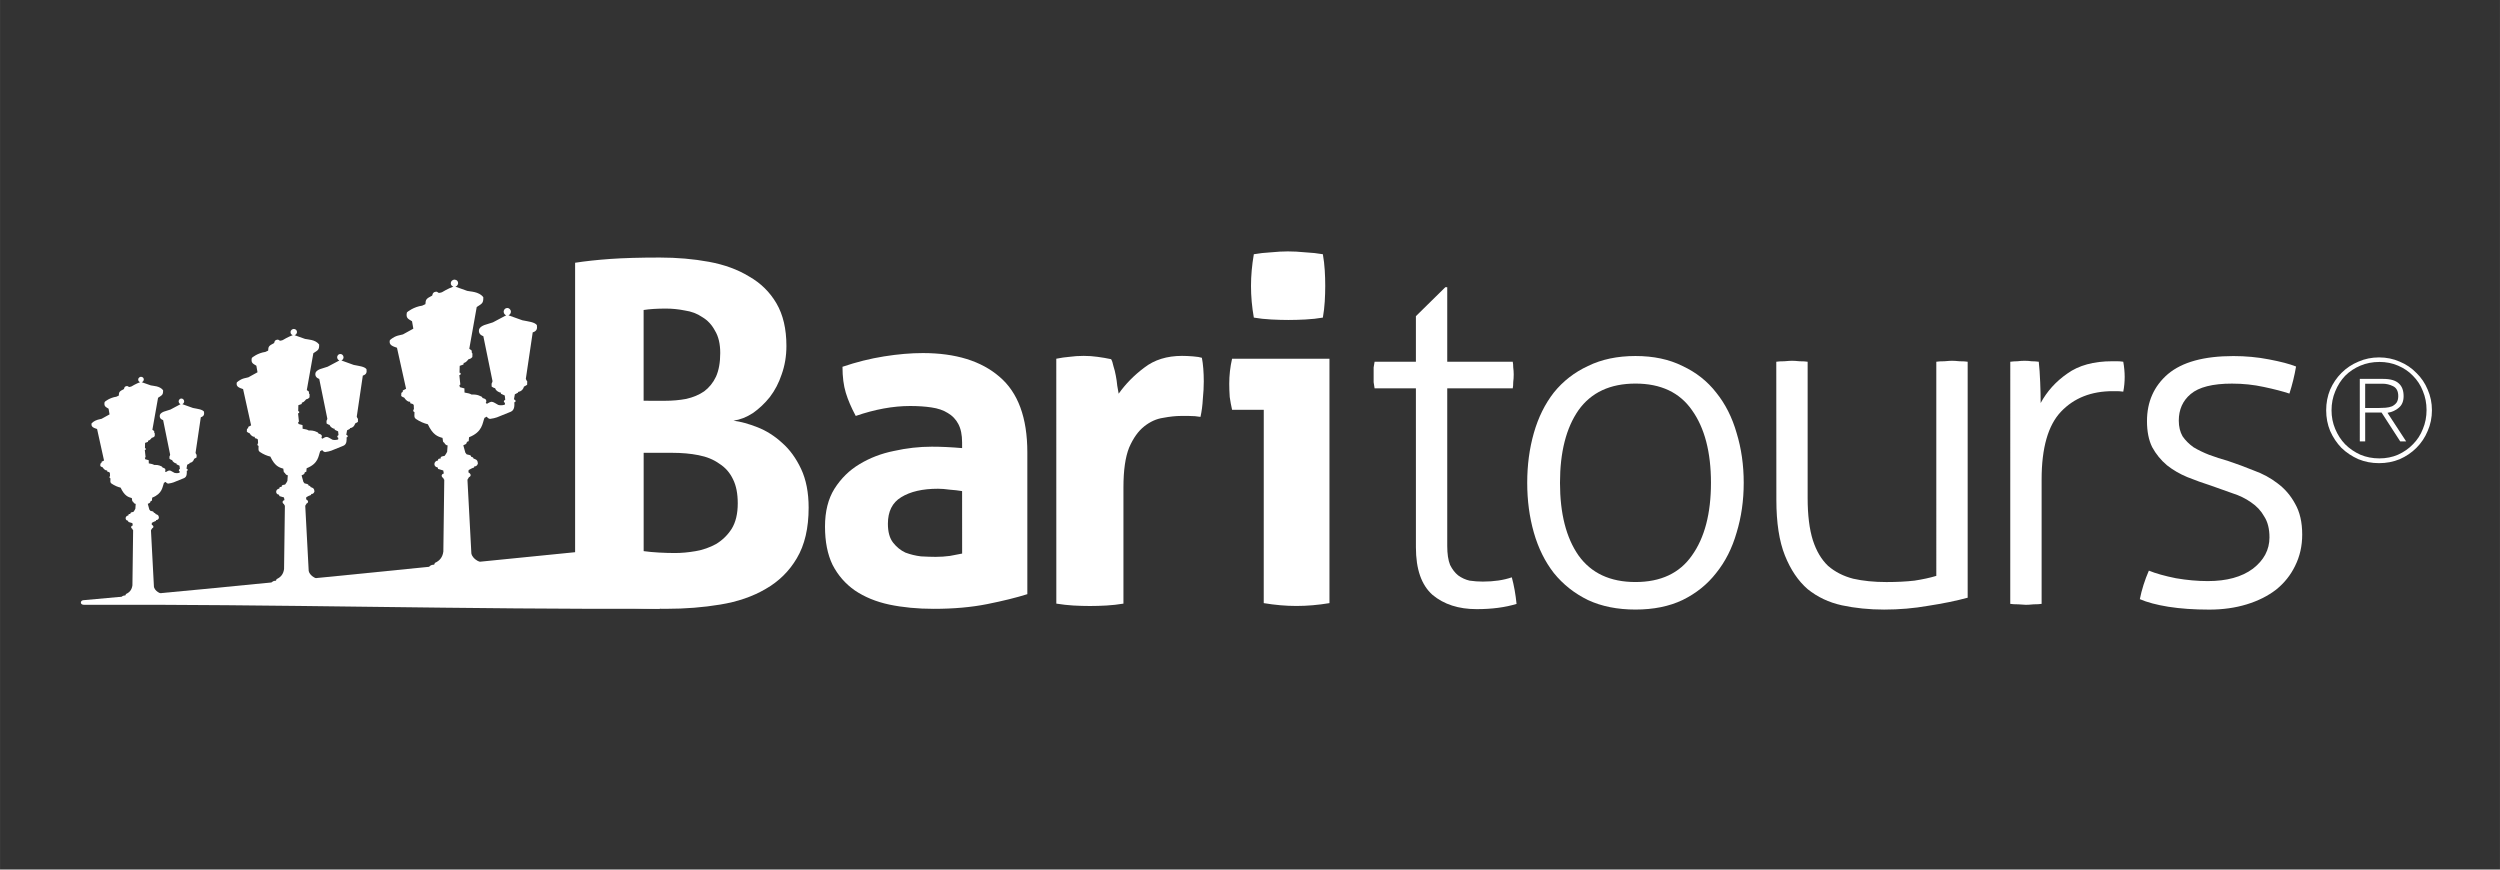 <?xml version="1.0" encoding="UTF-8" standalone="no"?>
<!-- Created with Inkscape (http://www.inkscape.org/) -->

<svg
   xmlns:dc="http://purl.org/dc/elements/1.1/"
   xmlns:cc="http://creativecommons.org/ns#"
   xmlns:rdf="http://www.w3.org/1999/02/22-rdf-syntax-ns#"
   xmlns:svg="http://www.w3.org/2000/svg"
   xmlns="http://www.w3.org/2000/svg"
   xmlns:sodipodi="http://sodipodi.sourceforge.net/DTD/sodipodi-0.dtd"
   xmlns:inkscape="http://www.inkscape.org/namespaces/inkscape"
   width="230"
   height="80"
   viewBox="0 0 60.854 21.167"
   version="1.1"
   id="svg8"
   inkscape:version="0.92.2 5c3e80d, 2017-08-06"
   sodipodi:docname="logo.svg">
  <rect x="0" y="0" width="60.854" height="21.167" fill="#333333" stroke="none"/>
  <defs
     id="defs2" />
  <sodipodi:namedview
     id="base"
     pagecolor="#ffffff"
     bordercolor="#666666"
     borderopacity="1.0"
     inkscape:pageopacity="0.0"
     inkscape:pageshadow="2"
     inkscape:zoom="4"
     inkscape:cx="171.80629"
     inkscape:cy="5.8276793"
     inkscape:document-units="mm"
     inkscape:current-layer="g1367"
     showgrid="false"
     inkscape:window-width="1920"
     inkscape:window-height="960"
     inkscape:window-x="1"
     inkscape:window-y="0"
     inkscape:window-maximized="0"
     units="px" />
  <g
     inkscape:label="Livello 1"
     inkscape:groupmode="layer"
     id="layer1"
     transform="translate(0,-275.833)">
    <g
       id="g1250"
       transform="matrix(0.466,0,0,0.466,-8.36,244.056)"
       style="stroke-width:2.145">
      <g
         id="g1268"
         style="fill:#000000;fill-opacity:1">
        <g
           id="g1284"
           style="fill:#000000;fill-opacity:1">
          <g
             id="g1367"
             style="fill:#000000;fill-opacity:1">
            <g
               id="g5142"
               style="fill:#ffffff;fill-opacity:1;stroke:none">
              <g
                 id="g1340"
                 style="fill:#ffffff;fill-opacity:1;stroke:none"
                 transform="translate(-4.541)">
                <path
                   style="fill:#ffffff;fill-opacity:1;fill-rule:evenodd;stroke:none;stroke-width:0.568px;stroke-linecap:butt;stroke-linejoin:miter;stroke-opacity:0.223"
                   d="m 47.543,97.62 -0.005,-0.079 C 47.191,97.398 47.109,97.163 47.102,97.1 l -0.204,-3.842 c 0.019,-0.07 0.06,-0.08 0.073,-0.137 0.159,-0.067 0.092,-0.199 -0.019,-0.25 -0.005,-0.059 0.002,-0.095 0.01,-0.128 0.094,-0.052 0.187,-0.106 0.281,-0.132 l 0.01,-0.059 c 0.118,0.021 0.213,-0.123 0.184,-0.182 -0.01,-0.177 -0.14,-0.194 -0.223,-0.226 -0.003,-0.048 -0.04,-0.079 -0.121,-0.088 0.008,-0.103 -0.138,-0.102 -0.237,-0.132 l -0.068,-0.088 -0.107,-0.383 c 0.069,-0.047 0.174,-0.043 0.184,-0.172 0.017,-0.015 0.042,-0.029 0.097,-0.044 l 0.019,-0.206 c 0.713,-0.282 0.694,-0.735 0.805,-1.011 l 0.116,-0.064 c 0.044,0.041 0.055,0.088 0.17,0.118 0.166,-0.019 0.266,-0.052 0.368,-0.083 l 0.717,-0.29 c 0.213,-0.087 0.197,-0.35 0.189,-0.496 0.076,-0.016 0.071,-0.056 0.058,-0.098 -0.013,-0.025 -0.039,-0.042 -0.078,-0.054 l 0.048,-0.265 0.16,-0.083 0.015,-0.044 c 0.193,-0.023 0.291,-0.192 0.296,-0.27 l 0.17,-0.098 0.005,-0.182 c -0.032,-0.029 -0.054,-0.077 -0.073,-0.132 l 0.359,-2.424 c 0.217,-0.07 0.246,-0.188 0.218,-0.383 -0.125,-0.159 -0.425,-0.182 -0.756,-0.25 l -0.727,-0.26 c 0.087,-0.04 0.126,-0.121 0.126,-0.186 6.32e-4,-0.112 -0.092,-0.199 -0.189,-0.196 -0.153,0.004 -0.195,0.153 -0.189,0.196 0.01,0.077 0.034,0.146 0.131,0.186 l -0.693,0.368 -0.451,0.142 c -0.127,0.052 -0.226,0.118 -0.267,0.211 -0.047,0.183 0.039,0.309 0.218,0.368 l 0.48,2.35 -0.015,0.059 c -0.019,0.025 -0.033,0.055 -0.034,0.098 l 0.005,0.128 c 0.061,0.041 0.123,0.075 0.184,0.088 0.018,0.119 0.232,0.244 0.286,0.216 l 0.015,0.069 0.199,0.093 0.024,0.221 c -0.033,0.018 -0.066,0.035 -0.073,0.098 0.013,0.026 0.023,0.055 0.063,0.064 l -0.015,0.098 c -0.178,0.045 -0.259,0.028 -0.339,0.01 -0.325,-0.194 -0.271,-0.142 -0.339,-0.162 -0.056,-0.017 -0.234,0.088 -0.252,0.103 -0.024,-0.01 -0.063,-0.049 -0.063,-0.049 0.012,-0.025 0.051,-0.048 0.015,-0.162 -0.087,-0.08 -0.121,-0.067 -0.174,-0.088 l -0.048,-0.069 c -0.102,-0.037 -0.2,-0.131 -0.536,-0.115 -0.072,-0.051 -0.214,-0.08 -0.366,-0.105 l -0.005,-0.216 -0.237,-0.064 -0.024,-0.108 0.048,-0.029 -0.053,-0.496 c 0.033,0.01 0.075,-0.026 0.073,-0.074 -0.001,-0.027 -0.038,-0.055 -0.063,-0.049 l 0.01,-0.358 0.194,-0.069 0.015,-0.083 c 0.077,-0.004 0.161,-0.076 0.247,-0.191 0.145,-0.033 0.16,-0.076 0.204,-0.118 l 0.005,-0.182 -0.034,-0.044 c 0.004,-0.026 -0.005,-0.075 -0.01,-0.118 l -0.121,-0.088 0.388,-2.179 c 0.278,-0.184 0.352,-0.19 0.344,-0.515 -0.229,-0.301 -0.679,-0.288 -0.839,-0.329 l -0.62,-0.221 c 0.072,-0.023 0.128,-0.071 0.145,-0.177 -0.01,-0.178 -0.148,-0.185 -0.199,-0.191 -0.061,0.005 -0.179,0.053 -0.184,0.186 -0.005,0.114 0.074,0.155 0.131,0.182 -0.276,0.096 -0.591,0.29 -0.591,0.29 -0.033,0.013 -0.069,0.026 -0.165,0.039 -0.148,-0.116 -0.174,-0.045 -0.237,-0.044 -0.086,0.046 -0.094,0.116 -0.111,0.182 -0.318,0.163 -0.343,0.202 -0.354,0.447 l -0.17,0.079 c -0.429,0.057 -0.792,0.326 -0.8,0.363 -0.057,0.295 0.076,0.329 0.271,0.451 l 0.068,0.388 -0.543,0.299 -0.267,0.064 c -0.256,0.073 -0.417,0.24 -0.417,0.24 -0.065,0.265 0.17,0.32 0.373,0.393 l 0.475,2.144 c -0.037,0.015 -0.096,0.046 -0.17,0.088 l -0.005,0.079 c -0.045,0.011 -0.064,0.034 -0.073,0.064 l -0.005,0.147 c 0.061,0.054 0.107,0.07 0.15,0.079 0.11,0.164 0.214,0.233 0.315,0.221 l 0.01,0.079 c 0.07,0.021 0.153,0.029 0.179,0.093 l 0.01,0.216 c -0.018,0.018 -0.042,0.029 -0.034,0.074 -0.009,0.05 0.033,0.06 0.063,0.079 l -0.005,0.182 c -2.05e-4,0.067 0.011,0.132 0.092,0.182 0.189,0.13 0.421,0.227 0.611,0.27 0.255,0.549 0.511,0.644 0.766,0.712 l 0.029,0.196 c 0.017,0.019 0.013,0.032 0.063,0.059 0.045,0.085 0.102,0.135 0.174,0.137 l -0.024,0.334 c -0.035,0.077 -0.083,0.148 -0.136,0.216 -0.107,0.018 -0.218,0.021 -0.206,0.138 -0.134,-0.005 -0.133,0.039 -0.133,0.097 -0.252,0.036 -0.247,0.344 -0.024,0.363 l 0.029,0.083 0.267,0.079 0.029,0.157 c -0.168,0.049 -0.121,0.194 -0.024,0.24 3.79e-4,0.04 0.021,0.067 0.048,0.088 l -0.048,3.749 c -0.041,0.315 -0.208,0.491 -0.441,0.594 l -0.039,0.093 c -0.373,0.006 -0.311,0.344 -0.141,0.329 l 2.703,0.012 c 0.11,-0.005 0.175,-0.129 0.104,-0.258 -0.052,-0.095 -0.187,-0.146 -0.281,-0.146 z"
                   id="path1075"
                   inkscape:connector-curvature="0"
                   sodipodi:nodetypes="cccccccccccccccccccccccccccccccccccccsssccccccccccccccccccsccccccccccccsccccccccccccccccsccccccccccccccccccccccccccccccccccccccccccccccccsc" />
                <g
                   id="text1106"
                   style="font-style:normal;font-variant:normal;font-weight:100;font-stretch:normal;font-size:35.278px;line-height:0%;font-family:'Helvetica CE 35 Thin';-inkscape-font-specification:'Helvetica CE 35 Thin, Thin';text-align:start;letter-spacing:0px;word-spacing:0px;writing-mode:lr-tb;text-anchor:start;fill:#ffffff;fill-opacity:1;stroke:none;stroke-width:0.568px;stroke-linecap:butt;stroke-linejoin:miter;stroke-opacity:1"
                   aria-label="Bari">
                  <path
                     id="path1305"
                     style="letter-spacing:-1.058px;fill:#ffffff;fill-opacity:1;stroke-width:0.568px;stroke:none"
                     d="m 52.521,81.916 q 0.79,-0.123 1.827,-0.198 1.037,-0.074 2.593,-0.074 1.358,0 2.568,0.222 1.21,0.222 2.099,0.766 0.914,0.519 1.432,1.408 0.519,0.889 0.519,2.223 0,0.79 -0.247,1.482 -0.222,0.667 -0.617,1.185 -0.395,0.494 -0.889,0.84 -0.494,0.321 -1.012,0.395 0.568,0.074 1.259,0.346 0.691,0.272 1.284,0.815 0.593,0.519 0.988,1.358 0.395,0.84 0.395,2.025 0,1.605 -0.617,2.642 -0.593,1.012 -1.63,1.605 -1.012,0.593 -2.371,0.815 -1.333,0.222 -2.815,0.222 -1.136,0 -2.247,-0.074 -1.111,-0.049 -2.519,-0.222 z m 3.581,15.064 q 0.346,0.049 0.79,0.074 0.469,0.025 0.84,0.025 0.519,0 1.087,-0.099 0.568,-0.099 1.062,-0.37 0.494,-0.296 0.815,-0.79 0.321,-0.519 0.321,-1.334 0,-0.766 -0.247,-1.259 -0.247,-0.519 -0.716,-0.815 -0.445,-0.321 -1.087,-0.445 -0.617,-0.123 -1.383,-0.123 h -1.482 z m 1.087,-7.853 q 0.617,0 1.136,-0.099 0.543,-0.123 0.938,-0.395 0.395,-0.296 0.617,-0.766 0.222,-0.494 0.222,-1.235 0,-0.716 -0.272,-1.161 -0.247,-0.469 -0.667,-0.716 -0.395,-0.272 -0.914,-0.346 -0.494,-0.099 -0.988,-0.099 -0.691,0 -1.161,0.074 v 4.741 z"
                     inkscape:connector-curvature="0" />
                  <path
                     id="path1307"
                     style="letter-spacing:-1.587px;fill:#ffffff;fill-opacity:1;stroke-width:0.568px;stroke:none"
                     d="m 72.736,93.844 q -0.296,-0.049 -0.642,-0.074 -0.346,-0.049 -0.617,-0.049 -1.21,0 -1.926,0.445 -0.691,0.42 -0.691,1.383 0,0.642 0.272,0.988 0.272,0.346 0.642,0.519 0.395,0.148 0.815,0.198 0.445,0.025 0.766,0.025 0.37,0 0.741,-0.049 0.37,-0.074 0.642,-0.123 z m 0,-2.544 q 0,-0.593 -0.198,-0.963 -0.198,-0.37 -0.543,-0.568 -0.346,-0.222 -0.864,-0.296 -0.494,-0.074 -1.111,-0.074 -1.334,0 -2.84,0.519 -0.346,-0.642 -0.519,-1.21 -0.173,-0.568 -0.173,-1.358 1.087,-0.37 2.173,-0.543 1.087,-0.173 2.025,-0.173 2.568,0 4.001,1.235 1.457,1.235 1.457,3.951 v 7.408 q -0.864,0.272 -2.099,0.519 -1.235,0.247 -2.79,0.247 -1.259,0 -2.321,-0.222 -1.037,-0.222 -1.803,-0.741 -0.741,-0.519 -1.161,-1.334 -0.395,-0.815 -0.395,-2 0,-1.185 0.494,-1.976 0.519,-0.815 1.309,-1.284 0.815,-0.494 1.803,-0.691 0.988,-0.222 1.976,-0.222 0.716,0 1.58,0.074 z"
                     inkscape:connector-curvature="0" />
                  <path
                     id="path1309"
                     style="letter-spacing:0.212px;fill:#ffffff;fill-opacity:1;stroke-width:0.568px;stroke:none"
                     d="m 77.656,86.929 q 0.37,-0.074 0.691,-0.099 0.346,-0.049 0.741,-0.049 0.37,0 0.716,0.049 0.37,0.049 0.716,0.123 0.074,0.123 0.123,0.37 0.074,0.222 0.123,0.494 0.049,0.247 0.074,0.519 0.049,0.247 0.074,0.42 0.543,-0.766 1.334,-1.358 0.79,-0.617 1.976,-0.617 0.247,0 0.568,0.025 0.321,0.025 0.469,0.074 0.049,0.247 0.074,0.568 0.025,0.321 0.025,0.667 0,0.42 -0.049,0.914 -0.025,0.494 -0.123,0.938 -0.272,-0.049 -0.617,-0.049 -0.321,0 -0.395,0 -0.42,0 -0.938,0.099 -0.519,0.074 -0.988,0.445 -0.469,0.37 -0.79,1.111 -0.296,0.741 -0.296,2.074 v 6.075 q -0.445,0.074 -0.889,0.099 -0.445,0.025 -0.864,0.025 -0.42,0 -0.864,-0.025 -0.42,-0.025 -0.889,-0.099 z"
                     inkscape:connector-curvature="0" />
                  <path
                     id="path1311"
                     style="letter-spacing:0.212px;fill:#ffffff;fill-opacity:1;stroke-width:0.568px;stroke:none"
                     d="m 88.494,89.596 h -1.655 q -0.074,-0.321 -0.123,-0.667 -0.025,-0.37 -0.025,-0.691 0,-0.667 0.148,-1.309 h 5.087 v 12.767 q -0.889,0.148 -1.729,0.148 -0.815,0 -1.704,-0.148 z m -0.519,-4.815 q -0.148,-0.84 -0.148,-1.655 0,-0.79 0.148,-1.655 0.42,-0.074 0.889,-0.099 0.494,-0.049 0.889,-0.049 0.42,0 0.914,0.049 0.494,0.025 0.914,0.099 0.074,0.42 0.099,0.84 0.025,0.395 0.025,0.815 0,0.395 -0.025,0.815 -0.025,0.42 -0.099,0.84 -0.42,0.074 -0.914,0.099 -0.469,0.025 -0.889,0.025 -0.395,0 -0.889,-0.025 -0.494,-0.025 -0.914,-0.099 z"
                     inkscape:connector-curvature="0" />
                </g>
                <path
                   sodipodi:nodetypes="cccccccccccccccccccccccccccccccccccccsssccccccccccccccccccsccccccccccccsccccccccccccccccsccccccccccccccccccccccccccccccccccccccccccccccccsc"
                   inkscape:connector-curvature="0"
                   id="path1130"
                   d="m 38.994,98.471 -0.004,-0.069 c -0.305,-0.127 -0.378,-0.334 -0.385,-0.39 l -0.18,-3.395 c 0.017,-0.062 0.053,-0.071 0.064,-0.121 0.14,-0.059 0.081,-0.176 -0.017,-0.221 -0.004,-0.052 0.002,-0.084 0.009,-0.113 0.083,-0.046 0.165,-0.093 0.248,-0.117 l 0.009,-0.052 c 0.104,0.019 0.188,-0.108 0.162,-0.16 -0.009,-0.156 -0.123,-0.172 -0.197,-0.199 -0.003,-0.043 -0.036,-0.07 -0.107,-0.078 0.007,-0.091 -0.122,-0.09 -0.209,-0.117 l -0.06,-0.078 -0.094,-0.338 c 0.061,-0.041 0.153,-0.038 0.162,-0.152 0.015,-0.013 0.037,-0.026 0.085,-0.039 l 0.017,-0.182 c 0.629,-0.249 0.612,-0.649 0.709,-0.893 l 0.103,-0.056 c 0.038,0.037 0.048,0.078 0.15,0.104 0.146,-0.017 0.234,-0.046 0.325,-0.074 l 0.633,-0.256 c 0.188,-0.077 0.173,-0.309 0.167,-0.438 0.067,-0.014 0.063,-0.049 0.051,-0.087 -0.011,-0.022 -0.034,-0.038 -0.068,-0.048 l 0.043,-0.234 0.141,-0.074 0.013,-0.039 c 0.17,-0.02 0.257,-0.169 0.261,-0.238 l 0.15,-0.087 0.004,-0.16 c -0.028,-0.026 -0.048,-0.068 -0.064,-0.117 l 0.316,-2.142 c 0.191,-0.062 0.217,-0.166 0.192,-0.338 -0.111,-0.14 -0.375,-0.161 -0.667,-0.221 L 40.314,87.021 c 0.077,-0.035 0.111,-0.107 0.111,-0.165 5.57e-4,-0.099 -0.081,-0.176 -0.167,-0.173 -0.135,0.004 -0.172,0.135 -0.167,0.173 0.009,0.068 0.03,0.129 0.115,0.165 l -0.611,0.325 -0.397,0.126 c -0.112,0.046 -0.199,0.104 -0.235,0.186 -0.042,0.161 0.035,0.273 0.192,0.325 l 0.423,2.077 -0.013,0.052 c -0.017,0.022 -0.029,0.049 -0.03,0.087 l 0.004,0.113 c 0.054,0.036 0.108,0.066 0.162,0.078 0.016,0.105 0.205,0.216 0.252,0.191 l 0.013,0.061 0.175,0.082 0.021,0.195 c -0.029,0.016 -0.058,0.031 -0.064,0.087 0.012,0.023 0.02,0.049 0.056,0.056 l -0.013,0.087 c -0.157,0.04 -0.229,0.025 -0.299,0.009 -0.286,-0.172 -0.239,-0.125 -0.299,-0.143 -0.05,-0.015 -0.206,0.078 -0.222,0.091 -0.021,-0.009 -0.056,-0.043 -0.056,-0.043 0.011,-0.022 0.045,-0.042 0.013,-0.143 -0.076,-0.07 -0.107,-0.059 -0.154,-0.078 l -0.043,-0.061 c -0.09,-0.032 -0.177,-0.115 -0.472,-0.102 -0.063,-0.045 -0.189,-0.071 -0.323,-0.093 l -0.004,-0.191 -0.209,-0.056 -0.021,-0.095 0.043,-0.026 -0.047,-0.438 c 0.029,0.009 0.066,-0.023 0.064,-0.065 -0.001,-0.024 -0.033,-0.049 -0.056,-0.043 l 0.009,-0.316 0.171,-0.061 0.013,-0.074 c 0.068,-0.004 0.142,-0.067 0.218,-0.169 0.128,-0.029 0.141,-0.068 0.18,-0.104 l 0.004,-0.16 -0.03,-0.039 c 0.003,-0.023 -0.004,-0.066 -0.009,-0.104 l -0.107,-0.078 0.342,-1.925 c 0.245,-0.163 0.31,-0.168 0.303,-0.455 C 38.95,85.919 38.553,85.93 38.413,85.894 l -0.547,-0.195 c 0.063,-0.02 0.113,-0.062 0.128,-0.156 -0.009,-0.157 -0.13,-0.164 -0.175,-0.169 -0.054,0.005 -0.158,0.047 -0.162,0.165 -0.004,0.101 0.066,0.137 0.115,0.16 -0.243,0.085 -0.521,0.256 -0.521,0.256 -0.029,0.012 -0.061,0.023 -0.145,0.035 -0.13,-0.102 -0.153,-0.04 -0.209,-0.039 -0.076,0.04 -0.083,0.103 -0.098,0.16 -0.281,0.144 -0.303,0.178 -0.312,0.395 l -0.15,0.069 c -0.378,0.051 -0.699,0.288 -0.705,0.321 -0.051,0.261 0.067,0.291 0.239,0.399 l 0.06,0.342 -0.479,0.264 -0.235,0.056 c -0.226,0.065 -0.368,0.212 -0.368,0.212 -0.057,0.234 0.15,0.283 0.329,0.347 l 0.419,1.895 c -0.033,0.013 -0.084,0.04 -0.15,0.078 l -0.004,0.069 c -0.039,0.01 -0.057,0.03 -0.064,0.056 l -0.004,0.13 c 0.054,0.048 0.095,0.062 0.132,0.069 0.097,0.145 0.189,0.206 0.278,0.195 l 0.009,0.069 c 0.061,0.019 0.135,0.025 0.158,0.082 l 0.009,0.191 c -0.015,0.016 -0.037,0.026 -0.03,0.065 -0.008,0.044 0.029,0.053 0.056,0.069 l -0.004,0.16 c -1.8e-4,0.06 0.01,0.117 0.081,0.16 0.167,0.115 0.371,0.201 0.539,0.238 0.225,0.485 0.45,0.569 0.675,0.629 l 0.026,0.173 c 0.015,0.016 0.012,0.028 0.056,0.052 0.04,0.075 0.09,0.119 0.154,0.121 l -0.021,0.295 c -0.031,0.068 -0.073,0.131 -0.12,0.191 -0.094,0.016 -0.192,0.018 -0.182,0.122 -0.119,-0.005 -0.117,0.035 -0.117,0.086 -0.222,0.032 -0.218,0.304 -0.021,0.321 l 0.026,0.074 0.235,0.069 0.026,0.139 c -0.148,0.043 -0.107,0.171 -0.021,0.212 3.34e-4,0.035 0.018,0.059 0.043,0.078 l -0.043,3.312 c -0.037,0.278 -0.184,0.434 -0.389,0.525 l -0.034,0.082 c -0.329,0.006 -0.274,0.304 -0.124,0.29 l 2.383,0.01 c 0.097,-0.004 0.154,-0.114 0.092,-0.228 -0.046,-0.084 -0.165,-0.129 -0.248,-0.129 z"
                   style="fill:#ffffff;fill-opacity:1;fill-rule:evenodd;stroke:none;stroke-width:0.568px;stroke-linecap:butt;stroke-linejoin:miter;stroke-opacity:0.223" />
                <path
                   style="fill:#ffffff;fill-opacity:1;fill-rule:evenodd;stroke:none;stroke-width:0.568px;stroke-linecap:butt;stroke-linejoin:miter;stroke-opacity:0.223"
                   d="m 30.858,99.243 -0.004,-0.06 c -0.264,-0.11 -0.327,-0.29 -0.333,-0.339 l -0.155,-2.947 c 0.014,-0.054 0.046,-0.061 0.056,-0.105 0.121,-0.051 0.07,-0.153 -0.015,-0.192 -0.004,-0.045 0.001,-0.072 0.007,-0.098 0.072,-0.04 0.143,-0.081 0.215,-0.102 l 0.007,-0.045 c 0.09,0.016 0.163,-0.094 0.141,-0.139 -0.007,-0.136 -0.107,-0.149 -0.17,-0.173 -0.003,-0.037 -0.031,-0.061 -0.093,-0.068 0.006,-0.079 -0.106,-0.078 -0.181,-0.102 l -0.052,-0.068 -0.081,-0.294 c 0.052,-0.036 0.133,-0.033 0.141,-0.132 0.013,-0.011 0.032,-0.023 0.074,-0.034 l 0.015,-0.158 c 0.545,-0.216 0.53,-0.564 0.614,-0.775 l 0.089,-0.049 c 0.033,0.032 0.042,0.068 0.13,0.09 0.126,-0.015 0.203,-0.04 0.281,-0.064 l 0.548,-0.222 c 0.163,-0.067 0.15,-0.268 0.144,-0.38 0.058,-0.013 0.055,-0.043 0.044,-0.075 -0.01,-0.019 -0.03,-0.033 -0.059,-0.041 l 0.037,-0.203 0.122,-0.064 0.011,-0.034 c 0.147,-0.017 0.222,-0.147 0.226,-0.207 l 0.13,-0.075 0.004,-0.139 c -0.024,-0.022 -0.041,-0.059 -0.056,-0.102 l 0.274,-1.859 c 0.166,-0.054 0.188,-0.144 0.167,-0.294 -0.096,-0.122 -0.325,-0.14 -0.577,-0.192 l -0.555,-0.199 c 0.066,-0.03 0.096,-0.093 0.096,-0.143 4.83e-4,-0.086 -0.071,-0.153 -0.144,-0.151 -0.116,0.003 -0.149,0.117 -0.144,0.151 0.008,0.059 0.026,0.112 0.1,0.143 l -0.529,0.282 -0.344,0.109 c -0.097,0.04 -0.172,0.09 -0.204,0.162 -0.036,0.14 0.03,0.237 0.167,0.282 l 0.366,1.803 -0.011,0.045 c -0.015,0.019 -0.025,0.042 -0.026,0.075 l 0.004,0.098 c 0.047,0.031 0.094,0.058 0.141,0.068 0.014,0.091 0.177,0.187 0.218,0.166 l 0.011,0.053 0.152,0.072 0.019,0.169 c -0.025,0.013 -0.051,0.027 -0.056,0.075 0.01,0.02 0.018,0.042 0.048,0.049 l -0.011,0.075 c -0.136,0.035 -0.198,0.021 -0.259,0.007 -0.248,-0.149 -0.207,-0.109 -0.259,-0.124 -0.043,-0.013 -0.179,0.067 -0.192,0.079 -0.019,-0.007 -0.048,-0.038 -0.048,-0.038 0.009,-0.019 0.039,-0.037 0.011,-0.124 -0.066,-0.061 -0.092,-0.051 -0.133,-0.068 l -0.037,-0.053 c -0.078,-0.028 -0.153,-0.1 -0.409,-0.088 -0.055,-0.039 -0.163,-0.061 -0.279,-0.081 l -0.004,-0.166 -0.181,-0.049 -0.019,-0.083 0.037,-0.023 -0.041,-0.38 c 0.025,0.008 0.057,-0.02 0.056,-0.056 -8.75e-4,-0.021 -0.029,-0.042 -0.048,-0.038 l 0.007,-0.275 0.148,-0.053 0.011,-0.064 c 0.059,-0.003 0.123,-0.058 0.189,-0.147 0.111,-0.025 0.122,-0.059 0.155,-0.09 l 0.004,-0.139 -0.026,-0.034 c 0.003,-0.02 -0.004,-0.058 -0.007,-0.09 l -0.093,-0.068 0.296,-1.671 c 0.212,-0.141 0.269,-0.146 0.263,-0.395 -0.175,-0.231 -0.518,-0.221 -0.64,-0.252 L 29.881,88.155 c 0.055,-0.018 0.098,-0.054 0.111,-0.135 -0.007,-0.137 -0.113,-0.142 -0.152,-0.147 -0.046,0.004 -0.136,0.04 -0.141,0.143 -0.004,0.087 0.057,0.119 0.1,0.139 -0.211,0.074 -0.452,0.222 -0.452,0.222 -0.025,0.01 -0.053,0.02 -0.126,0.03 -0.113,-0.089 -0.133,-0.035 -0.181,-0.034 -0.066,0.035 -0.072,0.089 -0.085,0.139 -0.243,0.125 -0.262,0.155 -0.27,0.343 l -0.13,0.06 c -0.327,0.044 -0.605,0.25 -0.611,0.279 -0.044,0.227 0.058,0.253 0.207,0.346 l 0.052,0.297 -0.415,0.23 -0.204,0.049 c -0.196,0.056 -0.318,0.184 -0.318,0.184 -0.049,0.203 0.13,0.245 0.285,0.301 l 0.363,1.645 c -0.029,0.011 -0.073,0.035 -0.13,0.068 l -0.004,0.06 c -0.034,0.008 -0.049,0.026 -0.056,0.049 l -0.004,0.113 c 0.047,0.041 0.082,0.054 0.115,0.06 0.084,0.126 0.164,0.179 0.241,0.169 l 0.007,0.06 c 0.053,0.016 0.117,0.022 0.137,0.072 l 0.007,0.166 c -0.013,0.014 -0.032,0.022 -0.026,0.056 -0.007,0.039 0.025,0.046 0.048,0.06 l -0.004,0.139 c -1.56e-4,0.052 0.008,0.102 0.07,0.139 0.144,0.1 0.321,0.174 0.466,0.207 0.195,0.421 0.39,0.494 0.585,0.546 l 0.022,0.151 c 0.013,0.014 0.01,0.025 0.048,0.045 0.034,0.066 0.078,0.104 0.133,0.105 l -0.019,0.256 c -0.026,0.059 -0.063,0.113 -0.104,0.166 -0.082,0.014 -0.166,0.016 -0.158,0.106 -0.103,-0.004 -0.101,0.03 -0.101,0.075 -0.192,0.027 -0.188,0.264 -0.019,0.279 l 0.022,0.064 0.204,0.06 0.022,0.12 c -0.128,0.037 -0.093,0.149 -0.019,0.184 2.89e-4,0.031 0.016,0.051 0.037,0.068 l -0.037,2.876 c -0.032,0.242 -0.159,0.377 -0.337,0.455 l -0.03,0.072 c -0.285,0.005 -0.238,0.264 -0.107,0.252 l 2.064,0.009 c 0.084,-0.004 0.134,-0.099 0.079,-0.198 -0.04,-0.073 -0.143,-0.112 -0.215,-0.112 z"
                   id="path1132"
                   inkscape:connector-curvature="0"
                   sodipodi:nodetypes="cccccccccccccccccccccccccccccccccccccsssccccccccccccccccccsccccccccccccsccccccccccccccccsccccccccccccccccccccccccccccccccccccccccccccccccsc" />
                <path
                   style="fill:#ffffff;fill-opacity:1;fill-rule:evenodd;stroke:none;stroke-width:0.568px;stroke-linecap:butt;stroke-linejoin:miter;stroke-opacity:1"
                   d="m 52.757,97.01 c -8.976,0.889 -17.729,1.808 -25.926,2.533 -0.162,0.014 -0.184,0.232 0.017,0.239 9.943,-0.037 20.09,0.252 30.103,0.209 L 55.818,96.892 c -1.125,0.074 -2.054,0.157 -3.061,0.118 z"
                   id="path1134"
                   inkscape:connector-curvature="0"
                   sodipodi:nodetypes="csccccc" />
                <g
                   id="text1138"
                   style="font-style:normal;font-variant:normal;font-weight:100;font-stretch:normal;font-size:41.334px;line-height:0%;font-family:'Helvetica CE 35 Thin';-inkscape-font-specification:'Helvetica CE 35 Thin, Thin';text-align:start;letter-spacing:0px;word-spacing:0px;writing-mode:lr-tb;text-anchor:start;fill:#ffffff;fill-opacity:1;stroke:none;stroke-width:0.568px;stroke-linecap:butt;stroke-linejoin:miter;stroke-opacity:1"
                   aria-label="tours">
                  <path
                     id="path1314"
                     style="font-style:normal;font-variant:normal;font-weight:normal;font-stretch:normal;font-size:24.801px;font-family:'Aller Light';-inkscape-font-specification:'Aller Light, ';letter-spacing:-1.323px;fill:#ffffff;fill-opacity:1;stroke-width:0.568px;stroke:none"
                     d="m 96.441,88.476 h -2.158 q -0.025,-0.124 -0.05,-0.322 0,-0.198 0,-0.397 0,-0.198 0,-0.372 0.025,-0.174 0.05,-0.298 h 2.158 v -2.381 l 1.538,-1.513 h 0.099 v 3.894 h 3.422 q 0.025,0.124 0.025,0.298 0.025,0.174 0.025,0.372 0,0.198 -0.025,0.397 0,0.198 -0.025,0.322 h -3.422 v 8.234 q 0,0.62 0.149,0.992 0.174,0.347 0.422,0.546 0.273,0.198 0.595,0.273 0.347,0.05 0.694,0.05 0.868,0 1.513,-0.223 0.174,0.645 0.248,1.389 -0.893,0.273 -2.083,0.273 -1.414,0 -2.306,-0.744 -0.868,-0.769 -0.868,-2.48 z"
                     inkscape:connector-curvature="0" />
                  <path
                     id="path1316"
                     style="letter-spacing:-1.852px;fill:#ffffff;fill-opacity:1;stroke-width:0.568px;stroke:none"
                     d="m 107.911,98.594 q 1.984,0 2.951,-1.389 0.992,-1.389 0.992,-3.794 0,-2.406 -0.992,-3.794 -0.967,-1.389 -2.951,-1.389 -1.984,0 -2.976,1.389 -0.967,1.389 -0.967,3.794 0,2.406 0.967,3.794 0.992,1.389 2.976,1.389 z m 0,1.438 q -1.414,0 -2.48,-0.496 -1.066,-0.521 -1.786,-1.414 -0.694,-0.893 -1.042,-2.108 -0.347,-1.215 -0.347,-2.604 0,-1.389 0.347,-2.604 0.347,-1.215 1.042,-2.108 0.719,-0.893 1.786,-1.389 1.066,-0.521 2.48,-0.521 1.414,0 2.455,0.521 1.066,0.496 1.761,1.389 0.719,0.893 1.066,2.108 0.372,1.215 0.372,2.604 0,1.389 -0.372,2.604 -0.347,1.215 -1.066,2.108 -0.694,0.893 -1.761,1.414 -1.042,0.496 -2.455,0.496 z"
                     inkscape:connector-curvature="0" />
                  <path
                     id="path1318"
                     style="letter-spacing:-2.117px;fill:#ffffff;fill-opacity:1;stroke-width:0.568px;stroke:none"
                     d="m 115.266,87.087 q 0.149,-0.025 0.422,-0.025 0.273,-0.025 0.397,-0.025 0.149,0 0.397,0.025 0.273,0 0.422,0.025 v 7.118 q 0,1.339 0.273,2.207 0.273,0.843 0.794,1.339 0.546,0.471 1.314,0.67 0.769,0.174 1.736,0.174 0.818,0 1.463,-0.074 0.645,-0.099 1.141,-0.248 V 87.087 q 0.149,-0.025 0.422,-0.025 0.273,-0.025 0.397,-0.025 0.149,0 0.397,0.025 0.273,0 0.422,0.025 v 12.326 q -0.918,0.248 -2.058,0.422 -1.116,0.198 -2.306,0.198 -1.166,0 -2.207,-0.223 -1.017,-0.223 -1.786,-0.843 -0.744,-0.645 -1.19,-1.761 -0.446,-1.116 -0.446,-2.902 z"
                     inkscape:connector-curvature="0" />
                  <path
                     id="path1320"
                     style="letter-spacing:-0.794px;fill:#ffffff;fill-opacity:1;stroke-width:0.568px;stroke:none"
                     d="m 127.489,87.087 q 0.198,-0.025 0.372,-0.025 0.198,-0.025 0.372,-0.025 0.198,0 0.372,0.025 0.174,0 0.372,0.025 0.05,0.446 0.074,1.066 0.025,0.595 0.025,1.091 0.496,-0.918 1.389,-1.538 0.893,-0.645 2.356,-0.645 0.124,0 0.248,0 0.149,0 0.322,0.025 0.074,0.422 0.074,0.794 0,0.397 -0.074,0.769 -0.198,-0.025 -0.322,-0.025 -0.099,0 -0.223,0 -1.686,0 -2.703,1.066 -1.017,1.066 -1.017,3.546 v 6.498 q -0.149,0.025 -0.422,0.025 -0.248,0.025 -0.397,0.025 -0.124,0 -0.397,-0.025 -0.273,0 -0.422,-0.025 z"
                     inkscape:connector-curvature="0" />
                  <path
                     id="path1322"
                     style="letter-spacing:-0.794px;fill:#ffffff;fill-opacity:1;stroke-width:0.568px;stroke:none"
                     d="m 134.728,97.999 q 0.546,0.223 1.414,0.397 0.868,0.149 1.662,0.149 1.488,0 2.356,-0.645 0.868,-0.67 0.868,-1.637 0,-0.67 -0.273,-1.091 -0.248,-0.446 -0.694,-0.744 -0.422,-0.298 -0.967,-0.471 -0.546,-0.198 -1.116,-0.397 -0.62,-0.198 -1.24,-0.446 -0.595,-0.248 -1.066,-0.62 -0.471,-0.397 -0.769,-0.942 -0.273,-0.546 -0.273,-1.364 0,-1.513 1.091,-2.455 1.116,-0.942 3.422,-0.942 0.967,0 1.86,0.174 0.918,0.174 1.414,0.372 -0.124,0.719 -0.347,1.414 -0.521,-0.174 -1.339,-0.347 -0.794,-0.174 -1.662,-0.174 -1.513,0 -2.158,0.546 -0.62,0.521 -0.62,1.389 0,0.471 0.198,0.818 0.223,0.322 0.57,0.57 0.372,0.223 0.818,0.397 0.471,0.174 0.992,0.322 0.67,0.223 1.339,0.496 0.694,0.248 1.24,0.67 0.57,0.422 0.918,1.066 0.372,0.645 0.372,1.612 0,0.893 -0.372,1.637 -0.347,0.719 -0.992,1.24 -0.645,0.496 -1.538,0.769 -0.893,0.273 -1.959,0.273 -1.19,0 -2.133,-0.149 -0.918,-0.149 -1.488,-0.397 0.149,-0.744 0.471,-1.488 z"
                     inkscape:connector-curvature="0" />
                </g>
              </g>
              <g
                 aria-label="®"
                 transform="matrix(1.301,0,0,1.301,-41.94,-26.121)"
                 style="font-style:normal;font-variant:normal;font-weight:100;font-stretch:normal;font-size:11.353px;line-height:0%;font-family:'Helvetica CE 35 Thin';-inkscape-font-specification:'Helvetica CE 35 Thin, Thin';text-align:start;letter-spacing:0px;word-spacing:0px;writing-mode:lr-tb;text-anchor:start;fill:#ffffff;fill-opacity:1;stroke:none;stroke-width:0.436px;stroke-linecap:butt;stroke-linejoin:miter;stroke-opacity:1"
                 id="text1344">
                <path
                   inkscape:connector-curvature="0"
                   d="m 140.773,90.214 h 0.216 v -1.158 h 0.658 l 0.749,1.158 h 0.238 l -0.749,-1.147 q 0.272,-0.045 0.454,-0.204 0.193,-0.159 0.193,-0.465 0,-0.341 -0.193,-0.511 -0.193,-0.182 -0.624,-0.182 h -0.942 z m 0.216,-2.316 h 0.693 q 0.227,0 0.431,0.102 0.204,0.102 0.204,0.397 0,0.159 -0.068,0.261 -0.068,0.091 -0.182,0.148 -0.114,0.045 -0.261,0.057 -0.136,0.011 -0.284,0.011 h -0.534 z m 0.568,-0.874 q 0.409,0 0.749,0.148 0.352,0.148 0.602,0.409 0.261,0.261 0.397,0.613 0.148,0.352 0.148,0.761 0,0.409 -0.148,0.761 -0.136,0.352 -0.397,0.613 -0.25,0.261 -0.602,0.42 -0.341,0.148 -0.749,0.148 -0.409,0 -0.761,-0.148 -0.352,-0.159 -0.613,-0.42 -0.25,-0.261 -0.397,-0.613 -0.148,-0.352 -0.148,-0.749 0,-0.409 0.148,-0.761 0.148,-0.363 0.397,-0.624 0.261,-0.261 0.613,-0.409 0.352,-0.148 0.761,-0.148 z m -0.011,-0.182 q -0.443,0 -0.829,0.17 -0.386,0.159 -0.681,0.454 -0.284,0.284 -0.454,0.67 -0.159,0.386 -0.159,0.829 0,0.443 0.159,0.829 0.17,0.386 0.454,0.681 0.295,0.284 0.681,0.454 0.386,0.159 0.829,0.159 0.443,0 0.829,-0.159 0.386,-0.17 0.67,-0.454 0.295,-0.295 0.454,-0.681 0.17,-0.386 0.17,-0.829 0,-0.443 -0.17,-0.829 -0.159,-0.386 -0.454,-0.67 -0.284,-0.295 -0.67,-0.454 -0.386,-0.17 -0.829,-0.17 z"
                   style="font-size:11.353px;fill:#ffffff;fill-opacity:1;stroke-width:0.436px;stroke:none"
                   id="path1346" />
              </g>
            </g>
          </g>
        </g>
      </g>
    </g>
  </g>
</svg>
